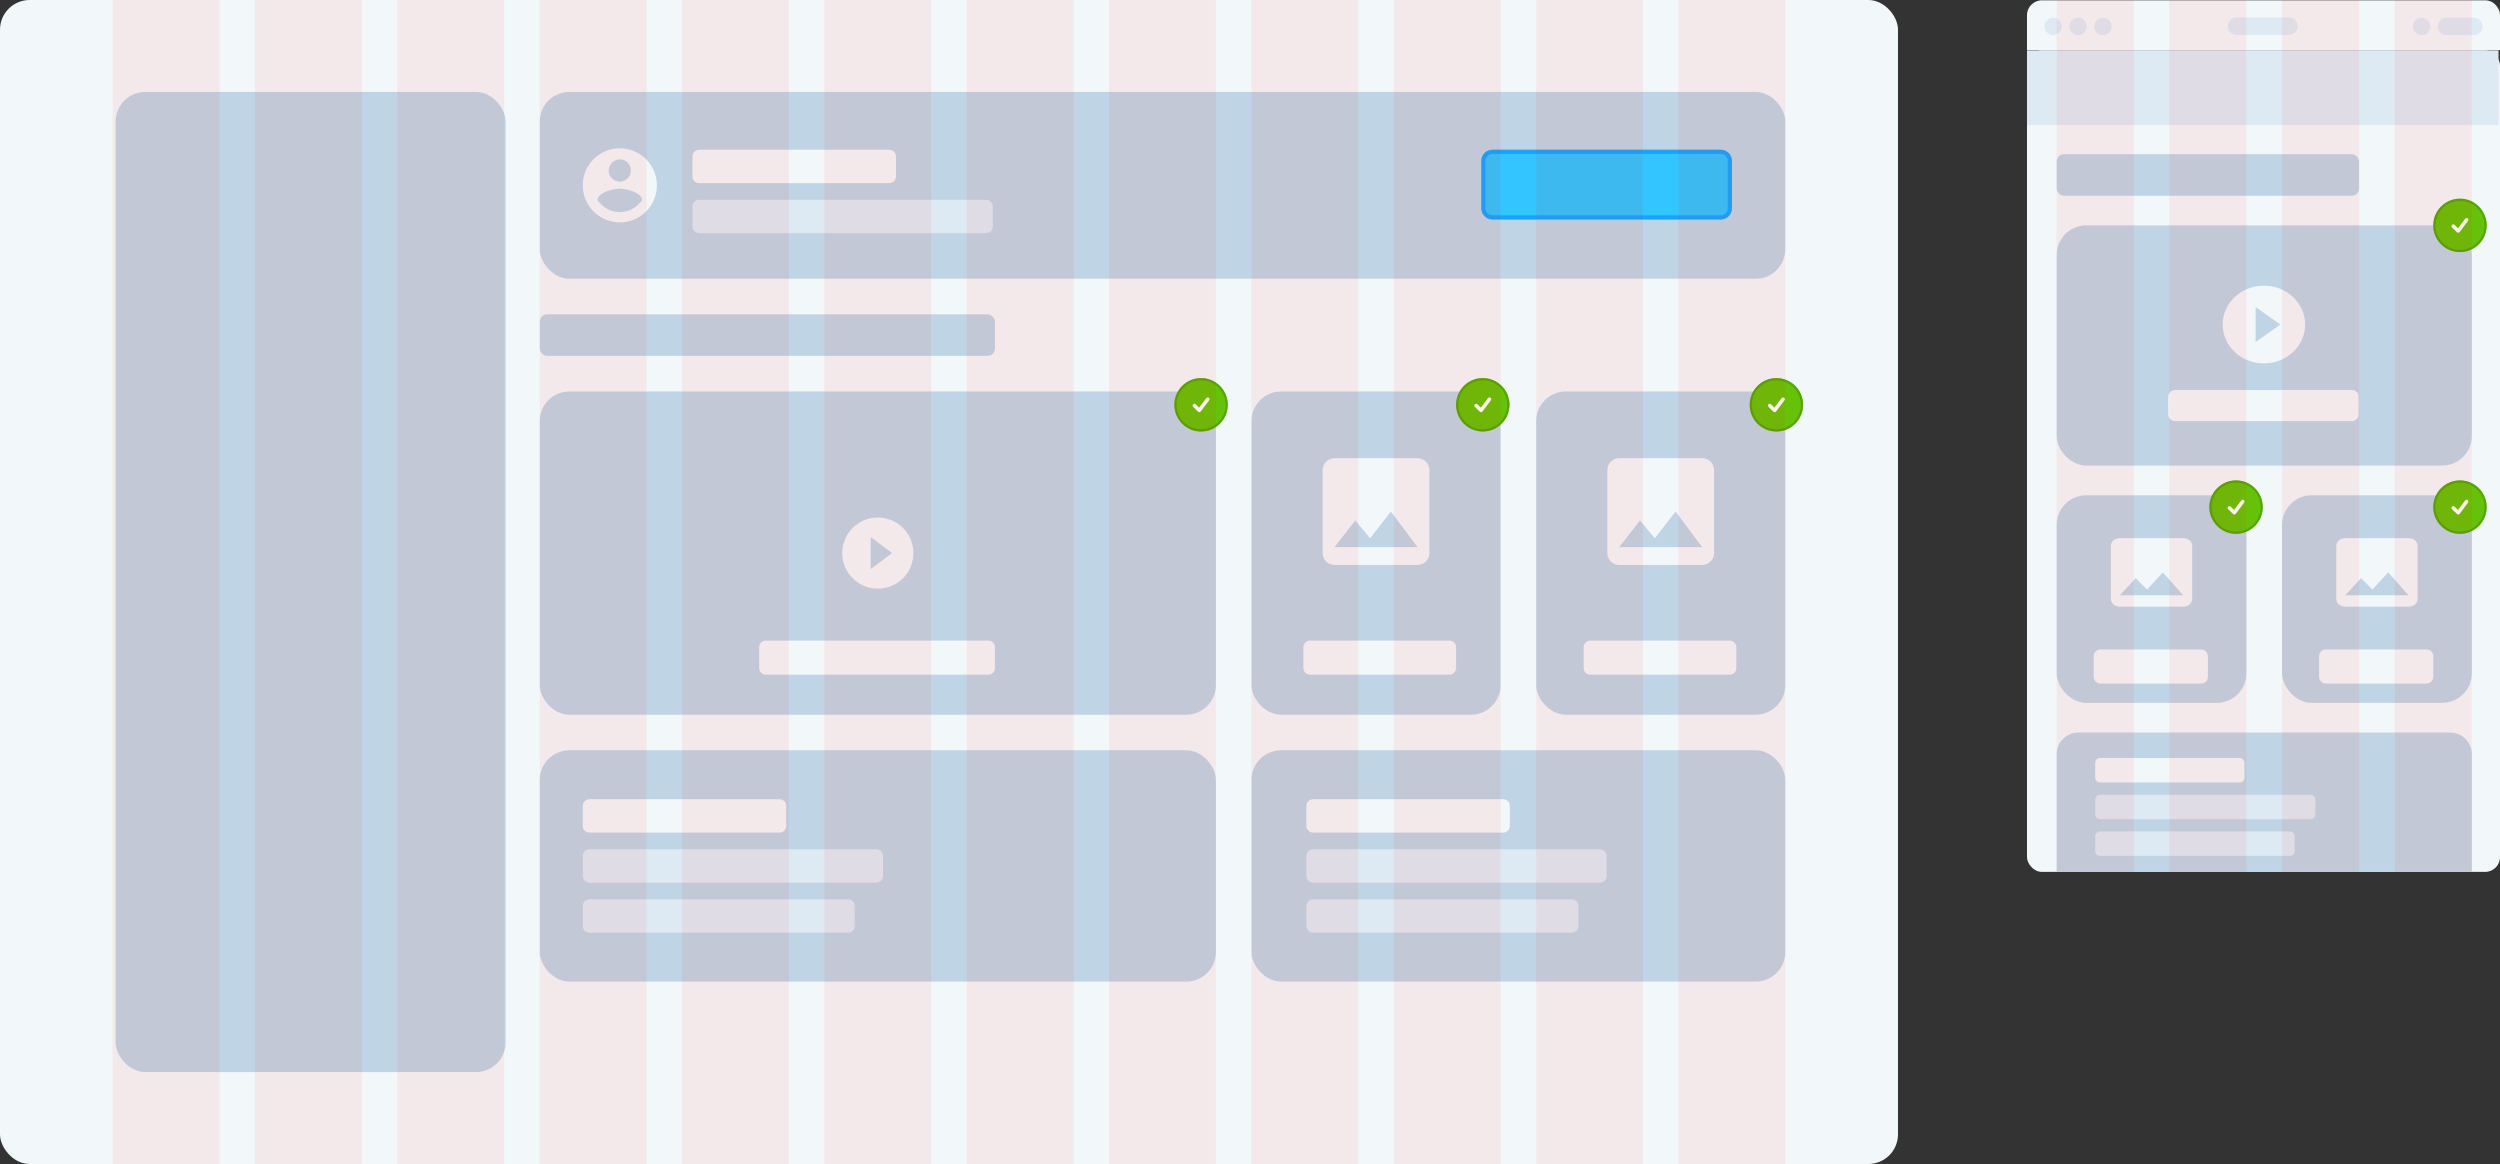 <?xml version="1.0" encoding="UTF-8"?> <svg xmlns="http://www.w3.org/2000/svg" width="1686" height="785" viewBox="0 0 1686 785" fill="none"><rect x="0" y="0" width="1686" height="785" fill="#333333" stroke="none"/> <g clip-path="url(#clip0_14_10781)"> <rect x="1367" y="34" width="319" height="587.632" rx="10.074" fill="#F2F7F9"></rect> <path d="M1367 10.284C1367 4.721 1371.51 0.21 1377.07 0.21H1675.93C1681.49 0.21 1686 4.721 1686 10.284V33.789H1367V10.284Z" fill="#F2F7F9"></path> <path fill-rule="evenodd" clip-rule="evenodd" d="M1502.49 17.629C1502.49 14.383 1505.13 11.753 1508.37 11.753H1543.63C1546.87 11.753 1549.5 14.383 1549.5 17.629C1549.5 20.874 1546.87 23.505 1543.63 23.505H1508.37C1505.13 23.505 1502.49 20.874 1502.49 17.629ZM1633.11 11.963C1629.87 11.963 1627.24 14.594 1627.24 17.839C1627.24 21.085 1629.87 23.716 1633.11 23.716C1636.36 23.716 1638.99 21.085 1638.99 17.839C1638.99 14.594 1636.36 11.963 1633.11 11.963ZM1649.9 11.963C1646.66 11.963 1644.03 14.594 1644.03 17.839C1644.03 21.085 1646.66 23.716 1649.9 23.716H1668.37C1671.62 23.716 1674.25 21.085 1674.25 17.839C1674.25 14.594 1671.62 11.963 1668.37 11.963H1649.9ZM1384.63 11.963C1381.38 11.963 1378.75 14.594 1378.75 17.839C1378.75 21.085 1381.38 23.716 1384.63 23.716C1387.87 23.716 1390.5 21.085 1390.5 17.839C1390.5 14.594 1387.87 11.963 1384.63 11.963ZM1401.42 11.963C1398.17 11.963 1395.54 14.594 1395.54 17.839C1395.54 21.085 1398.17 23.716 1401.42 23.716C1404.66 23.716 1407.29 21.085 1407.29 17.839C1407.29 14.594 1404.66 11.963 1401.42 11.963ZM1412.33 17.839C1412.33 14.594 1414.96 11.963 1418.21 11.963C1421.45 11.963 1424.08 14.594 1424.08 17.839C1424.08 21.085 1421.45 23.716 1418.21 23.716C1414.96 23.716 1412.33 21.085 1412.33 17.839Z" fill="#DDEAF3"></path> <rect x="1366" y="34" width="319" height="50.368" fill="#DDEAF3"></rect> <rect x="1387" y="152" width="280" height="162" rx="20" fill="#BFD4E4"></rect> <path fill-rule="evenodd" clip-rule="evenodd" d="M1462.3 267.5C1462.3 265.015 1464.32 263 1466.8 263H1586.14C1588.62 263 1590.64 265.015 1590.64 267.5V279.5C1590.64 281.985 1588.62 284 1586.14 284H1466.8C1464.32 284 1462.3 281.985 1462.3 279.5V267.5Z" fill="#F2F7F9"></path> <path fill-rule="evenodd" clip-rule="evenodd" d="M1521.21 230.671L1537.89 218.871L1521.21 207.072V230.671ZM1526.77 192.651C1511.42 192.651 1498.96 204.398 1498.96 218.872C1498.96 233.345 1511.42 245.092 1526.77 245.092C1542.12 245.092 1554.58 233.345 1554.58 218.872C1554.58 204.398 1542.12 192.651 1526.77 192.651Z" fill="#F2F7F9"></path> <path d="M1387 508.667C1387 500.566 1393.57 494 1401.67 494H1652.33C1660.43 494 1667 500.566 1667 508.667V595H1387V508.667Z" fill="#BFD4E4"></path> <path fill-rule="evenodd" clip-rule="evenodd" d="M1413 539.25C1413 537.427 1414.48 535.95 1416.3 535.95H1558.2C1560.02 535.95 1561.5 537.427 1561.5 539.25V549.15C1561.5 550.972 1560.02 552.45 1558.2 552.45H1416.3C1414.48 552.45 1413 550.972 1413 549.15V539.25Z" fill="#DDEAF3"></path> <path fill-rule="evenodd" clip-rule="evenodd" d="M1413 564C1413 562.177 1414.48 560.7 1416.3 560.7H1544.22C1546.05 560.7 1547.52 562.177 1547.52 564V573.9C1547.52 575.722 1546.05 577.2 1544.22 577.2H1416.3C1414.48 577.2 1413 575.722 1413 573.9V564Z" fill="#DDEAF3"></path> <path fill-rule="evenodd" clip-rule="evenodd" d="M1413 514.5C1413 512.677 1414.48 511.2 1416.3 511.2H1510.35C1512.17 511.2 1513.65 512.677 1513.65 514.5V524.4C1513.65 526.222 1512.17 527.7 1510.35 527.7H1416.3C1414.48 527.7 1413 526.222 1413 524.4V514.5Z" fill="#F2F7F9"></path> <rect x="1387" y="334" width="128" height="140" rx="20" fill="#BFD4E4"></rect> <path fill-rule="evenodd" clip-rule="evenodd" d="M1478.43 404V368.037C1478.43 365.211 1475.69 362.899 1472.33 362.899H1429.67C1426.31 362.899 1423.57 365.211 1423.57 368.037V404C1423.57 406.826 1426.31 409.138 1429.67 409.138H1472.33C1475.69 409.138 1478.43 406.826 1478.43 404ZM1440.33 389.872L1447.95 397.604L1458.62 386.018L1472.33 401.431H1429.67L1440.33 389.872Z" fill="#F2F7F9"></path> <rect x="1539" y="334" width="128" height="140" rx="20" fill="#BFD4E4"></rect> <path fill-rule="evenodd" clip-rule="evenodd" d="M1630.43 404V368.037C1630.43 365.211 1627.68 362.899 1624.33 362.899H1581.67C1578.31 362.899 1575.57 365.211 1575.57 368.037V404C1575.57 406.826 1578.31 409.138 1581.67 409.138H1624.33C1627.68 409.138 1630.43 406.826 1630.43 404ZM1592.33 389.872L1599.95 397.604L1610.62 386.018L1624.33 401.431H1581.67L1592.33 389.872Z" fill="#F2F7F9"></path> <rect x="1387" y="104" width="204" height="28" rx="5" fill="#BFD4E4"></rect> <path fill-rule="evenodd" clip-rule="evenodd" d="M1412 442.5C1412 440.015 1414.01 438 1416.5 438H1484.5C1486.99 438 1489 440.015 1489 442.5V456.5C1489 458.985 1486.99 461 1484.5 461H1416.5C1414.01 461 1412 458.985 1412 456.5V442.5Z" fill="#F2F7F9"></path> <path fill-rule="evenodd" clip-rule="evenodd" d="M1564 442.5C1564 440.015 1566.01 438 1568.5 438H1636.5C1638.99 438 1641 440.015 1641 442.5V456.5C1641 458.985 1638.99 461 1636.5 461H1568.5C1566.01 461 1564 458.985 1564 456.5V442.5Z" fill="#F2F7F9"></path> <path fill-rule="evenodd" clip-rule="evenodd" d="M1508 360C1517.94 360 1526 351.941 1526 342C1526 332.059 1517.94 324 1508 324C1498.06 324 1490 332.059 1490 342C1490 351.941 1498.06 360 1508 360Z" fill="#66C109"></path> <path d="M1525.25 342C1525.25 351.527 1517.53 359.25 1508 359.25C1498.47 359.25 1490.75 351.527 1490.75 342C1490.75 332.473 1498.47 324.75 1508 324.75C1517.53 324.75 1525.25 332.473 1525.25 342Z" stroke="#4E9A00" stroke-opacity="0.7" stroke-width="1.5"></path> <path fill-rule="evenodd" clip-rule="evenodd" d="M1504.37 341.663C1503.89 341.19 1503.13 341.19 1502.65 341.663C1502.18 342.137 1502.18 342.904 1502.65 343.378L1505.97 346.619C1506.5 347.148 1507.37 347.077 1507.81 346.47L1513.47 338.945C1513.86 338.402 1513.74 337.644 1513.2 337.254C1512.65 336.863 1511.9 336.986 1511.51 337.53L1506.68 343.897L1504.37 341.663Z" fill="white"></path> <path fill-rule="evenodd" clip-rule="evenodd" d="M1659 360C1668.94 360 1677 351.941 1677 342C1677 332.059 1668.94 324 1659 324C1649.06 324 1641 332.059 1641 342C1641 351.941 1649.06 360 1659 360Z" fill="#66C109"></path> <path d="M1676.25 342C1676.25 351.527 1668.53 359.25 1659 359.25C1649.47 359.25 1641.75 351.527 1641.75 342C1641.75 332.473 1649.47 324.75 1659 324.75C1668.53 324.75 1676.25 332.473 1676.25 342Z" stroke="#4E9A00" stroke-opacity="0.7" stroke-width="1.5"></path> <path fill-rule="evenodd" clip-rule="evenodd" d="M1655.37 341.663C1654.89 341.19 1654.13 341.19 1653.65 341.663C1653.18 342.137 1653.18 342.904 1653.65 343.378L1656.97 346.619C1657.5 347.148 1658.37 347.077 1658.81 346.47L1664.47 338.945C1664.86 338.402 1664.74 337.644 1664.2 337.254C1663.65 336.863 1662.9 336.986 1662.51 337.53L1657.68 343.897L1655.37 341.663Z" fill="white"></path> <path fill-rule="evenodd" clip-rule="evenodd" d="M1659 170C1668.94 170 1677 161.941 1677 152C1677 142.059 1668.94 134 1659 134C1649.06 134 1641 142.059 1641 152C1641 161.941 1649.06 170 1659 170Z" fill="#66C109"></path> <path d="M1676.25 152C1676.25 161.527 1668.53 169.25 1659 169.25C1649.47 169.25 1641.75 161.527 1641.75 152C1641.75 142.473 1649.47 134.75 1659 134.75C1668.53 134.75 1676.25 142.473 1676.25 152Z" stroke="#4E9A00" stroke-opacity="0.7" stroke-width="1.5"></path> <path fill-rule="evenodd" clip-rule="evenodd" d="M1655.37 151.663C1654.89 151.19 1654.13 151.19 1653.65 151.663C1653.18 152.137 1653.18 152.904 1653.65 153.378L1656.97 156.619C1657.5 157.148 1658.37 157.077 1658.81 156.47L1664.47 148.945C1664.86 148.402 1664.74 147.644 1664.2 147.254C1663.65 146.863 1662.9 146.986 1662.51 147.53L1657.68 153.897L1655.37 151.663Z" fill="white"></path> <rect x="1387" width="52" height="588" fill="#FF0000" fill-opacity="0.06"></rect> <rect x="1615" width="52" height="588" fill="#FF0000" fill-opacity="0.06"></rect> <rect x="1463" width="52" height="588" fill="#FF0000" fill-opacity="0.06"></rect> <rect x="1539" width="52" height="588" fill="#FF0000" fill-opacity="0.06"></rect> </g> <rect width="1280" height="785" rx="20" fill="#F2F7F9"></rect> <rect x="364" y="264" width="456" height="218" rx="20" fill="#BFD4E4"></rect> <rect x="364" y="212" width="307" height="28" rx="5" fill="#BFD4E4"></rect> <rect x="364" y="62" width="840" height="126" rx="20" fill="#BFD4E4"></rect> <rect x="78" y="62" width="263" height="661" rx="20" fill="#BFD4E4"></rect> <rect x="844" y="264" width="168" height="218" rx="20" fill="#BFD4E4"></rect> <rect x="844" y="506" width="360" height="156" rx="20" fill="#BFD4E4"></rect> <rect x="1036" y="264" width="168" height="218" rx="20" fill="#BFD4E4"></rect> <rect x="364" y="506" width="456" height="156" rx="20" fill="#BFD4E4"></rect> <path fill-rule="evenodd" clip-rule="evenodd" d="M964 373V317C964 312.6 960.4 309 956 309H900C895.6 309 892 312.6 892 317V373C892 377.4 895.6 381 900 381H956C960.4 381 964 377.4 964 373ZM914 351L924 363.04L938 345L956 369H900L914 351Z" fill="#F2F7F9"></path> <path fill-rule="evenodd" clip-rule="evenodd" d="M1156 373V317C1156 312.6 1152.4 309 1148 309H1092C1087.6 309 1084 312.6 1084 317V373C1084 377.4 1087.6 381 1092 381H1148C1152.4 381 1156 377.4 1156 373ZM1106 351L1116 363.04L1130 345L1148 369H1092L1106 351Z" fill="#F2F7F9"></path> <path fill-rule="evenodd" clip-rule="evenodd" d="M418 100C404.2 100 393 111.2 393 125C393 138.8 404.2 150 418 150C431.8 150 443 138.8 443 125C443 111.2 431.8 100 418 100ZM418 107.5C422.15 107.5 425.5 110.85 425.5 115C425.5 119.15 422.15 122.5 418 122.5C413.85 122.5 410.5 119.15 410.5 115C410.5 110.85 413.85 107.5 418 107.5ZM418 143C411.75 143 406.225 139.8 403 134.95C403.075 129.975 413 127.25 418 127.25C422.975 127.25 432.925 129.975 433 134.95C429.775 139.8 424.25 143 418 143Z" fill="#F2F7F9"></path> <path fill-rule="evenodd" clip-rule="evenodd" d="M999 108.52C999 104.367 1002.37 101 1006.52 101H1160.48C1164.63 101 1168 104.367 1168 108.52V140.48C1168 144.633 1164.63 148 1160.48 148H1006.52C1002.37 148 999 144.633 999 140.48V108.52Z" fill="#32C5FF"></path> <path d="M1000.41 108.52C1000.41 105.146 1003.15 102.41 1006.52 102.41H1160.48C1163.85 102.41 1166.59 105.146 1166.59 108.52V140.48C1166.59 143.854 1163.85 146.59 1160.48 146.59H1006.52C1003.15 146.59 1000.41 143.854 1000.41 140.48V108.52Z" stroke="#0998FF" stroke-opacity="0.7" stroke-width="2.82"></path> <path fill-rule="evenodd" clip-rule="evenodd" d="M587.2 383.8L601.6 373L587.2 362.2V383.8ZM592 349C578.752 349 568 359.752 568 373C568 386.248 578.752 397 592 397C605.248 397 616 386.248 616 373C616 359.752 605.248 349 592 349Z" fill="#F2F7F9"></path> <path fill-rule="evenodd" clip-rule="evenodd" d="M393 577.25C393 574.765 395.015 572.75 397.5 572.75H591C593.485 572.75 595.5 574.765 595.5 577.25V590.75C595.5 593.235 593.485 595.25 591 595.25H397.5C395.015 595.25 393 593.235 393 590.75V577.25Z" fill="#DDEAF3"></path> <path fill-rule="evenodd" clip-rule="evenodd" d="M881 577.25C881 574.765 883.015 572.75 885.5 572.75H1079C1081.49 572.75 1083.5 574.765 1083.5 577.25V590.75C1083.5 593.235 1081.49 595.25 1079 595.25H885.5C883.015 595.25 881 593.235 881 590.75V577.25Z" fill="#DDEAF3"></path> <path fill-rule="evenodd" clip-rule="evenodd" d="M467 139.25C467 136.765 469.015 134.75 471.5 134.75H665C667.485 134.75 669.5 136.765 669.5 139.25V152.75C669.5 155.235 667.485 157.25 665 157.25H471.5C469.015 157.25 467 155.235 467 152.75V139.25Z" fill="#DDEAF3"></path> <path fill-rule="evenodd" clip-rule="evenodd" d="M881 611C881 608.515 883.015 606.5 885.5 606.5H1059.94C1062.43 606.5 1064.44 608.515 1064.44 611V624.5C1064.44 626.985 1062.43 629 1059.94 629H885.5C883.015 629 881 626.985 881 624.5V611Z" fill="#DDEAF3"></path> <path fill-rule="evenodd" clip-rule="evenodd" d="M393 543.5C393 541.015 395.015 539 397.5 539H525.75C528.235 539 530.25 541.015 530.25 543.5V557C530.25 559.485 528.235 561.5 525.75 561.5H397.5C395.015 561.5 393 559.485 393 557V543.5Z" fill="#F2F7F9"></path> <path fill-rule="evenodd" clip-rule="evenodd" d="M881 543.5C881 541.015 883.015 539 885.5 539H1013.75C1016.24 539 1018.25 541.015 1018.25 543.5V557C1018.25 559.485 1016.24 561.5 1013.75 561.5H885.5C883.015 561.5 881 559.485 881 557V543.5Z" fill="#F2F7F9"></path> <path fill-rule="evenodd" clip-rule="evenodd" d="M393 611C393 608.515 395.015 606.5 397.5 606.5H571.941C574.426 606.5 576.441 608.515 576.441 611V624.5C576.441 626.985 574.426 629 571.941 629H397.5C395.015 629 393 626.985 393 624.5V611Z" fill="#DDEAF3"></path> <path fill-rule="evenodd" clip-rule="evenodd" d="M467 105.5C467 103.015 469.015 101 471.5 101H599.75C602.235 101 604.25 103.015 604.25 105.5V119C604.25 121.485 602.235 123.5 599.75 123.5H471.5C469.015 123.5 467 121.485 467 119V105.5Z" fill="#F2F7F9"></path> <path fill-rule="evenodd" clip-rule="evenodd" d="M1000 291C1009.94 291 1018 282.941 1018 273C1018 263.059 1009.94 255 1000 255C990.059 255 982 263.059 982 273C982 282.941 990.059 291 1000 291Z" fill="#66C109"></path> <path d="M1017.25 273C1017.25 282.527 1009.53 290.25 1000 290.25C990.473 290.25 982.75 282.527 982.75 273C982.75 263.473 990.473 255.75 1000 255.75C1009.53 255.75 1017.25 263.473 1017.25 273Z" stroke="#4E9A00" stroke-opacity="0.7" stroke-width="1.5"></path> <path fill-rule="evenodd" clip-rule="evenodd" d="M996.367 272.663C995.894 272.19 995.126 272.19 994.653 272.663C994.18 273.137 994.18 273.904 994.653 274.378L997.97 277.619C998.499 278.148 999.375 278.077 999.811 277.47L1005.47 269.945C1005.86 269.402 1005.74 268.644 1005.2 268.254C1004.65 267.863 1003.9 267.986 1003.51 268.53L998.676 274.897L996.367 272.663Z" fill="white"></path> <path fill-rule="evenodd" clip-rule="evenodd" d="M810 291C819.941 291 828 282.941 828 273C828 263.059 819.941 255 810 255C800.059 255 792 263.059 792 273C792 282.941 800.059 291 810 291Z" fill="#66C109"></path> <path d="M827.25 273C827.25 282.527 819.527 290.25 810 290.25C800.473 290.25 792.75 282.527 792.75 273C792.75 263.473 800.473 255.75 810 255.75C819.527 255.75 827.25 263.473 827.25 273Z" stroke="#4E9A00" stroke-opacity="0.7" stroke-width="1.5"></path> <path fill-rule="evenodd" clip-rule="evenodd" d="M806.367 272.663C805.894 272.19 805.126 272.19 804.653 272.663C804.18 273.137 804.18 273.904 804.653 274.378L807.97 277.619C808.499 278.148 809.375 278.077 809.811 277.47L815.473 269.945C815.864 269.402 815.74 268.644 815.197 268.254C814.653 267.863 813.896 267.986 813.505 268.53L808.676 274.897L806.367 272.663Z" fill="white"></path> <path fill-rule="evenodd" clip-rule="evenodd" d="M1198 291C1207.94 291 1216 282.941 1216 273C1216 263.059 1207.94 255 1198 255C1188.06 255 1180 263.059 1180 273C1180 282.941 1188.06 291 1198 291Z" fill="#66C109"></path> <path d="M1215.25 273C1215.25 282.527 1207.53 290.25 1198 290.25C1188.47 290.25 1180.75 282.527 1180.75 273C1180.75 263.473 1188.47 255.75 1198 255.75C1207.53 255.75 1215.25 263.473 1215.25 273Z" stroke="#4E9A00" stroke-opacity="0.7" stroke-width="1.5"></path> <path fill-rule="evenodd" clip-rule="evenodd" d="M1194.37 272.663C1193.89 272.19 1193.13 272.19 1192.65 272.663C1192.18 273.137 1192.18 273.904 1192.65 274.378L1195.97 277.619C1196.5 278.148 1197.37 278.077 1197.81 277.47L1203.47 269.945C1203.86 269.402 1203.74 268.644 1203.2 268.254C1202.65 267.863 1201.9 267.986 1201.51 268.53L1196.68 274.897L1194.37 272.663Z" fill="white"></path> <path fill-rule="evenodd" clip-rule="evenodd" d="M879 436.5C879 434.015 881.015 432 883.5 432H977.5C979.985 432 982 434.015 982 436.5V450.5C982 452.985 979.985 455 977.5 455H883.5C881.015 455 879 452.985 879 450.5V436.5Z" fill="#F2F7F9"></path> <path fill-rule="evenodd" clip-rule="evenodd" d="M512 436.5C512 434.015 514.015 432 516.5 432H666.5C668.985 432 671 434.015 671 436.5V450.5C671 452.985 668.985 455 666.5 455H516.5C514.015 455 512 452.985 512 450.5V436.5Z" fill="#F2F7F9"></path> <path fill-rule="evenodd" clip-rule="evenodd" d="M1068 436.5C1068 434.015 1070.01 432 1072.5 432H1166.5C1168.99 432 1171 434.015 1171 436.5V450.5C1171 452.985 1168.99 455 1166.5 455H1072.5C1070.01 455 1068 452.985 1068 450.5V436.5Z" fill="#F2F7F9"></path> <rect x="172" width="72" height="785" fill="#FF0000" fill-opacity="0.06"></rect> <rect x="268" width="72" height="785" fill="#FF0000" fill-opacity="0.06"></rect> <rect x="364" width="72" height="785" fill="#FF0000" fill-opacity="0.06"></rect> <rect x="460" width="72" height="785" fill="#FF0000" fill-opacity="0.06"></rect> <rect x="556" width="72" height="785" fill="#FF0000" fill-opacity="0.06"></rect> <rect x="652" width="72" height="785" fill="#FF0000" fill-opacity="0.06"></rect> <rect x="748" width="72" height="785" fill="#FF0000" fill-opacity="0.06"></rect> <rect x="844" width="72" height="785" fill="#FF0000" fill-opacity="0.06"></rect> <rect x="940" width="72" height="785" fill="#FF0000" fill-opacity="0.06"></rect> <rect x="1036" width="72" height="785" fill="#FF0000" fill-opacity="0.06"></rect> <rect x="1132" width="72" height="785" fill="#FF0000" fill-opacity="0.06"></rect> <rect x="76" width="72" height="785" fill="#FF0000" fill-opacity="0.06"></rect> <defs> <clipPath id="clip0_14_10781"> <rect x="1367" width="319" height="588" rx="10" fill="white"></rect> </clipPath> </defs> </svg> 